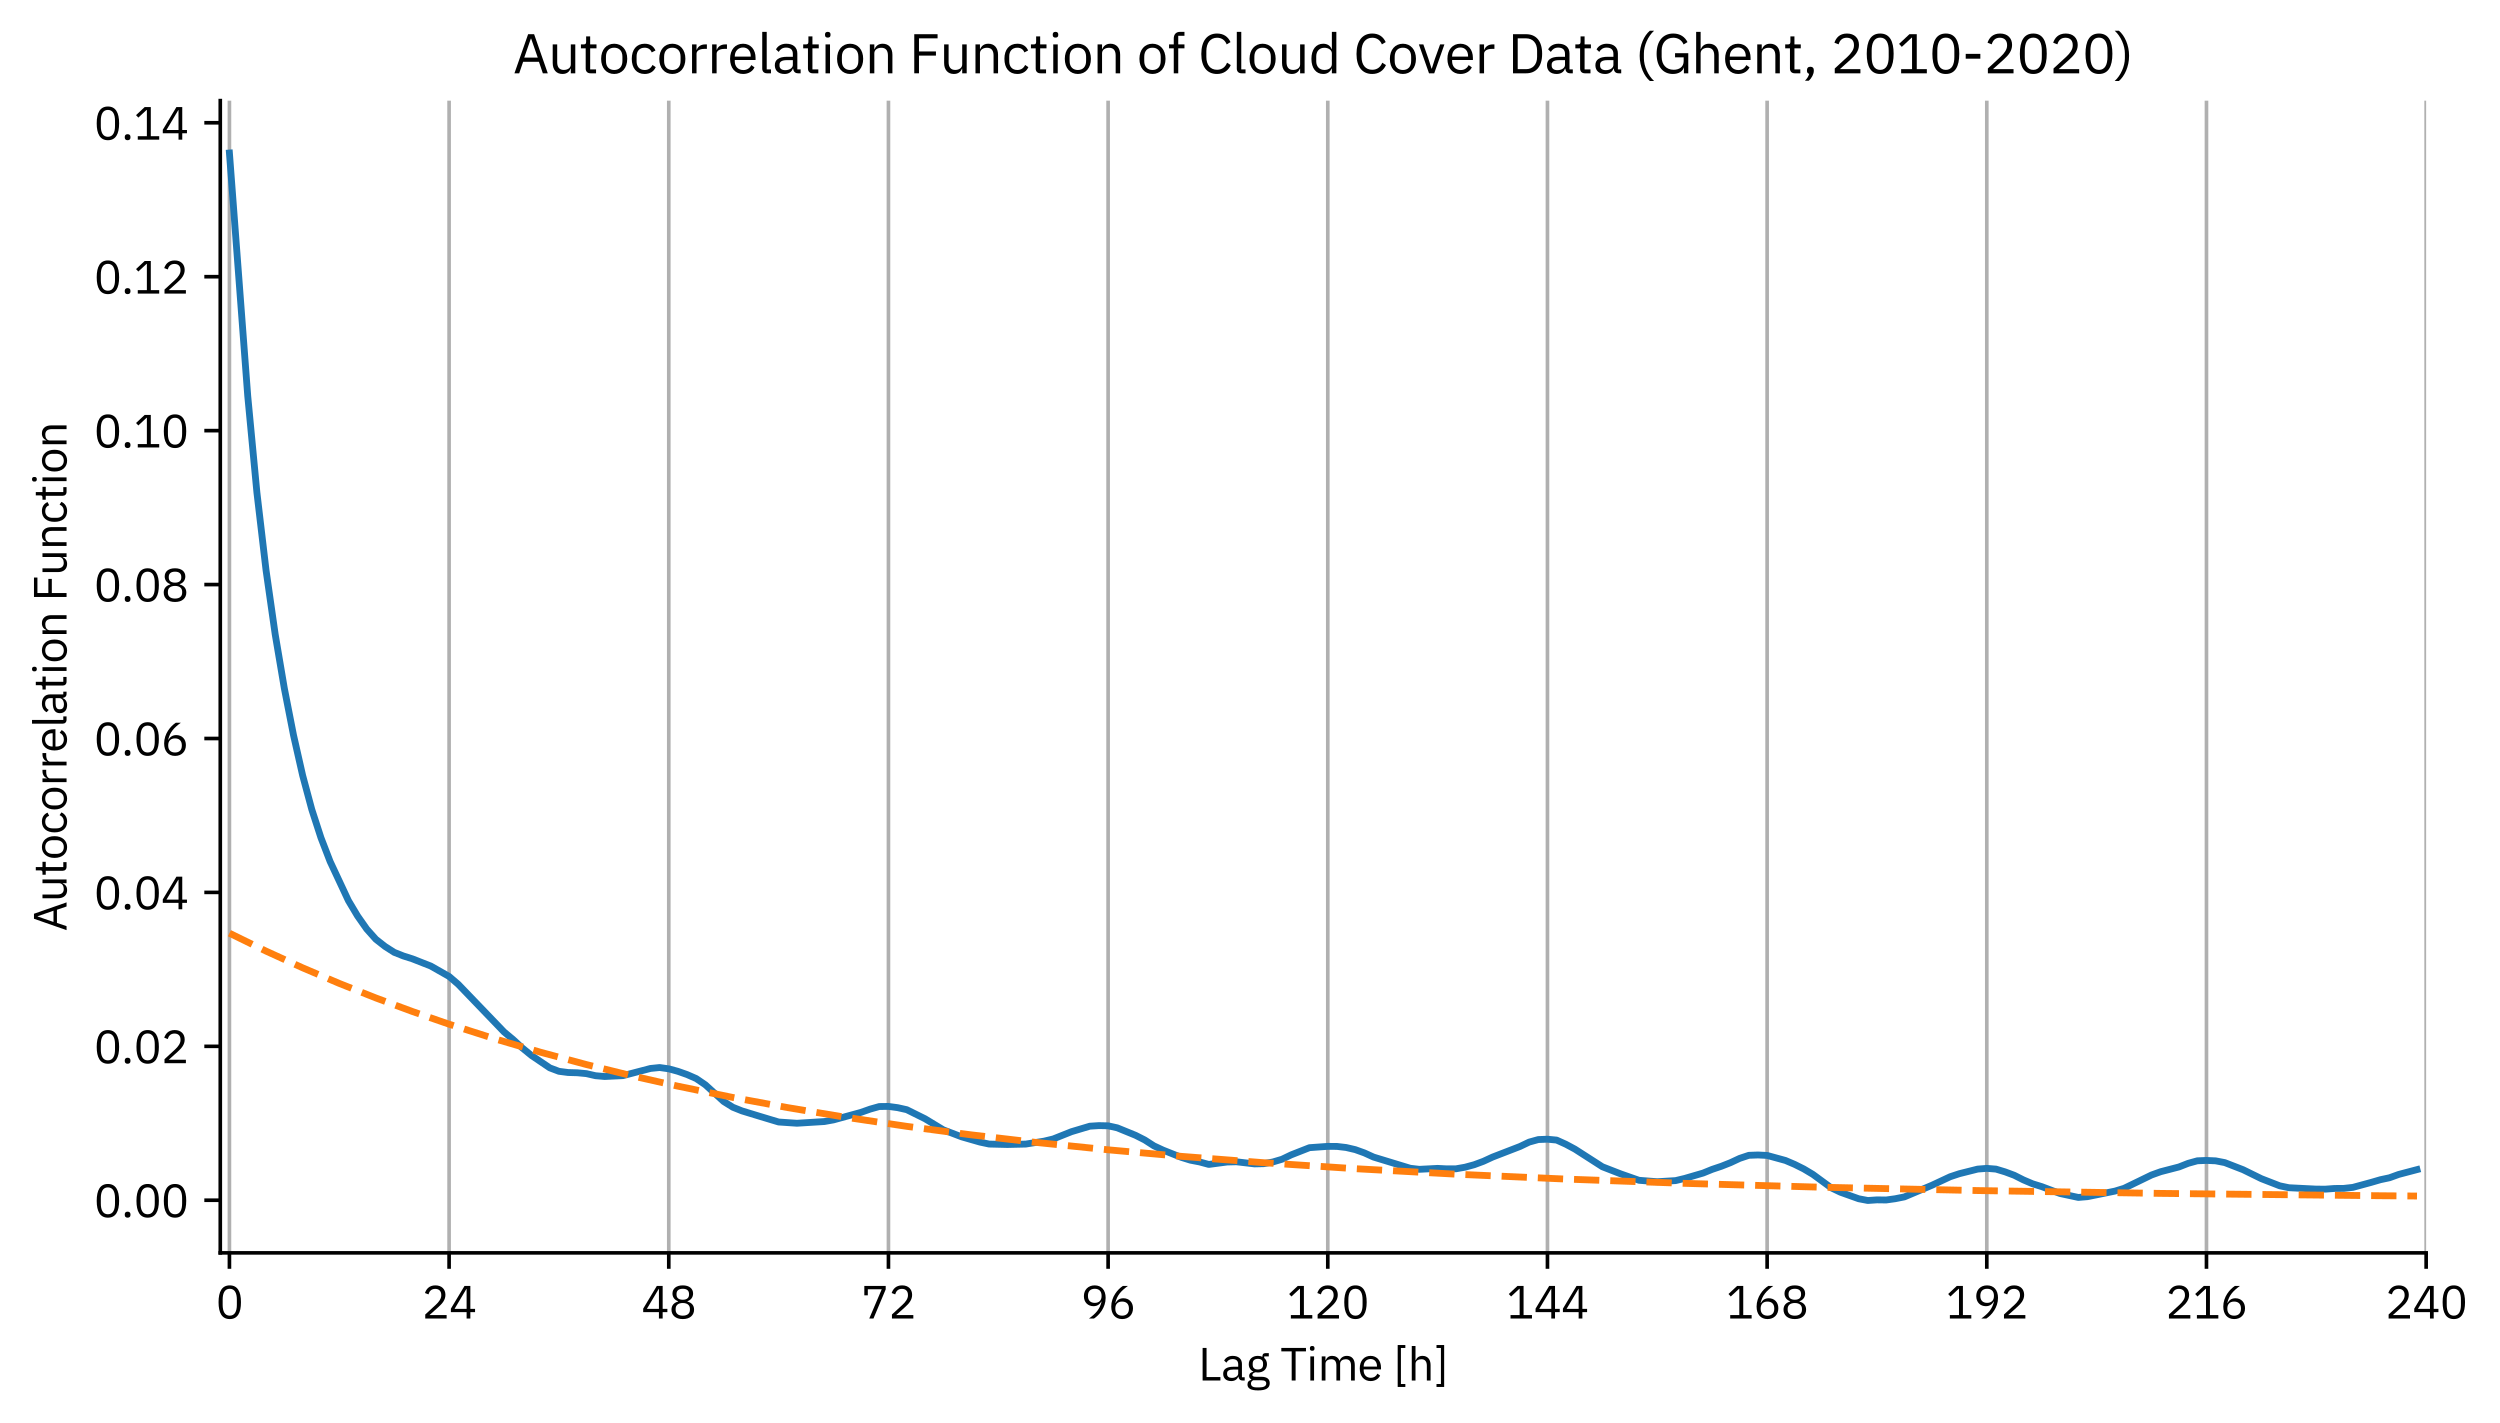 <?xml version="1.0" encoding="utf-8" standalone="no"?>
<!DOCTYPE svg PUBLIC "-//W3C//DTD SVG 1.1//EN"
  "http://www.w3.org/Graphics/SVG/1.1/DTD/svg11.dtd">
<svg xmlns:xlink="http://www.w3.org/1999/xlink" width="548.4pt" height="312.15pt" viewBox="0 0 548.4 312.15" xmlns="http://www.w3.org/2000/svg" version="1.1">
 <defs>
  <style type="text/css">*{stroke-linejoin: round; stroke-linecap: butt}</style>
 </defs>
 <g id="figure_1">
  <g id="patch_1">
   <path d="M 0 312.15 
L 548.4 312.15 
L 548.4 0 
L 0 0 
z
" style="fill: #ffffff"/>
  </g>
  <g id="axes_1">
   <g id="patch_2">
    <path d="M 48.32 274.829 
L 532.2 274.829 
L 532.2 22.08 
L 48.32 22.08 
z
" style="fill: #ffffff"/>
   </g>
   <g id="matplotlib.axis_1">
    <g id="xtick_1">
     <g id="line2d_1">
      <path d="M 50.328 274.829 
L 50.328 22.08 
" clip-path="url(#p2a6c4d938b)" style="fill: none; stroke: #b0b0b0; stroke-width: 0.8; stroke-linecap: square"/>
     </g>
     <g id="line2d_2">
      <defs>
       <path id="m2687a5e712" d="M 0 0 
L 0 3.5 
" style="stroke: #000000; stroke-width: 0.8"/>
      </defs>
      <g>
       <use xlink:href="#m2687a5e712" x="50.328" y="274.829" style="stroke: #000000; stroke-width: 0.8"/>
      </g>
     </g>
     <g id="text_1">
      <!-- 0 -->
      <g transform="translate(47.328 289.229) scale(0.1 -0.1)">
       <defs>
        <path id="IBMPlexSans-30" d="M 1920 -77 
C 2989 -77 3456 774 3456 2234 
C 3456 3693 2989 4544 1920 4544 
C 851 4544 384 3693 384 2234 
C 384 774 851 -77 1920 -77 
z
M 1920 390 
C 1222 390 947 1005 947 1869 
L 947 2598 
C 947 3462 1222 4077 1920 4077 
C 2618 4077 2893 3462 2893 2598 
L 2893 1869 
C 2893 1005 2618 390 1920 390 
z
" transform="scale(0.016)"/>
       </defs>
       <use xlink:href="#IBMPlexSans-30"/>
      </g>
     </g>
    </g>
    <g id="xtick_2">
     <g id="line2d_3">
      <path d="M 98.515 274.829 
L 98.515 22.08 
" clip-path="url(#p2a6c4d938b)" style="fill: none; stroke: #b0b0b0; stroke-width: 0.8; stroke-linecap: square"/>
     </g>
     <g id="line2d_4">
      <g>
       <use xlink:href="#m2687a5e712" x="98.515" y="274.829" style="stroke: #000000; stroke-width: 0.8"/>
      </g>
     </g>
     <g id="text_2">
      <!-- 24 -->
      <g transform="translate(92.515 289.229) scale(0.1 -0.1)">
       <defs>
        <path id="IBMPlexSans-32" d="M 3411 474 
L 1062 474 
L 2266 1555 
C 2835 2067 3245 2554 3245 3245 
C 3245 4006 2746 4544 1875 4544 
C 1011 4544 614 4019 442 3494 
L 922 3309 
C 1043 3731 1299 4064 1850 4064 
C 2400 4064 2675 3725 2675 3232 
L 2675 3155 
C 2675 2726 2355 2278 1939 1894 
L 480 550 
L 480 0 
L 3411 0 
L 3411 474 
z
" transform="scale(0.016)"/>
        <path id="IBMPlexSans-34" d="M 2912 0 
L 2912 877 
L 3558 877 
L 3558 1325 
L 2912 1325 
L 2912 4467 
L 2112 4467 
L 243 1350 
L 243 877 
L 2400 877 
L 2400 0 
L 2912 0 
z
M 2368 4051 
L 2400 4051 
L 2400 1325 
L 749 1325 
L 2368 4051 
z
" transform="scale(0.016)"/>
       </defs>
       <use xlink:href="#IBMPlexSans-32"/>
       <use xlink:href="#IBMPlexSans-34" transform="translate(60 0)"/>
      </g>
     </g>
    </g>
    <g id="xtick_3">
     <g id="line2d_5">
      <path d="M 146.702 274.829 
L 146.702 22.08 
" clip-path="url(#p2a6c4d938b)" style="fill: none; stroke: #b0b0b0; stroke-width: 0.8; stroke-linecap: square"/>
     </g>
     <g id="line2d_6">
      <g>
       <use xlink:href="#m2687a5e712" x="146.702" y="274.829" style="stroke: #000000; stroke-width: 0.8"/>
      </g>
     </g>
     <g id="text_3">
      <!-- 48 -->
      <g transform="translate(140.702 289.229) scale(0.1 -0.1)">
       <defs>
        <path id="IBMPlexSans-38" d="M 1920 -77 
C 2938 -77 3469 480 3469 1216 
C 3469 1824 3104 2176 2566 2323 
L 2566 2374 
C 3034 2534 3334 2912 3334 3424 
C 3334 4102 2810 4544 1920 4544 
C 1030 4544 506 4102 506 3424 
C 506 2912 806 2534 1274 2374 
L 1274 2323 
C 736 2176 371 1824 371 1216 
C 371 480 902 -77 1920 -77 
z
M 1920 390 
C 1299 390 941 685 941 1190 
L 941 1325 
C 941 1830 1299 2125 1920 2125 
C 2541 2125 2899 1830 2899 1325 
L 2899 1190 
C 2899 685 2541 390 1920 390 
z
M 1920 2573 
C 1363 2573 1062 2822 1062 3277 
L 1062 3373 
C 1062 3827 1363 4077 1920 4077 
C 2477 4077 2778 3827 2778 3373 
L 2778 3277 
C 2778 2822 2477 2573 1920 2573 
z
" transform="scale(0.016)"/>
       </defs>
       <use xlink:href="#IBMPlexSans-34"/>
       <use xlink:href="#IBMPlexSans-38" transform="translate(60 0)"/>
      </g>
     </g>
    </g>
    <g id="xtick_4">
     <g id="line2d_7">
      <path d="M 194.89 274.829 
L 194.89 22.08 
" clip-path="url(#p2a6c4d938b)" style="fill: none; stroke: #b0b0b0; stroke-width: 0.8; stroke-linecap: square"/>
     </g>
     <g id="line2d_8">
      <g>
       <use xlink:href="#m2687a5e712" x="194.89" y="274.829" style="stroke: #000000; stroke-width: 0.8"/>
      </g>
     </g>
     <g id="text_4">
      <!-- 72 -->
      <g transform="translate(188.89 289.229) scale(0.1 -0.1)">
       <defs>
        <path id="IBMPlexSans-37" d="M 1696 0 
L 3373 3994 
L 3373 4467 
L 442 4467 
L 442 3174 
L 922 3174 
L 922 4006 
L 2829 4006 
L 1120 0 
L 1696 0 
z
" transform="scale(0.016)"/>
       </defs>
       <use xlink:href="#IBMPlexSans-37"/>
       <use xlink:href="#IBMPlexSans-32" transform="translate(60 0)"/>
      </g>
     </g>
    </g>
    <g id="xtick_5">
     <g id="line2d_9">
      <path d="M 243.077 274.829 
L 243.077 22.08 
" clip-path="url(#p2a6c4d938b)" style="fill: none; stroke: #b0b0b0; stroke-width: 0.8; stroke-linecap: square"/>
     </g>
     <g id="line2d_10">
      <g>
       <use xlink:href="#m2687a5e712" x="243.077" y="274.829" style="stroke: #000000; stroke-width: 0.8"/>
      </g>
     </g>
     <g id="text_5">
      <!-- 96 -->
      <g transform="translate(237.077 289.229) scale(0.1 -0.1)">
       <defs>
        <path id="IBMPlexSans-39" d="M 3411 2829 
C 3411 3891 2842 4544 1914 4544 
C 1018 4544 429 3942 429 3066 
C 429 2221 979 1690 1747 1690 
C 2291 1690 2611 1965 2822 2330 
L 2854 2317 
C 2611 1280 2080 698 1126 0 
L 1818 0 
C 2534 467 3411 1504 3411 2829 
z
M 1920 2144 
C 1331 2144 986 2483 986 3085 
L 986 3136 
C 986 3738 1331 4077 1920 4077 
C 2509 4077 2854 3738 2854 3136 
L 2854 3085 
C 2854 2483 2509 2144 1920 2144 
z
" transform="scale(0.016)"/>
        <path id="IBMPlexSans-36" d="M 1926 -77 
C 2822 -77 3411 525 3411 1402 
C 3411 2246 2861 2778 2093 2778 
C 1549 2778 1229 2502 1018 2138 
L 986 2150 
C 1229 3187 1760 3770 2714 4467 
L 2022 4467 
C 1306 4000 429 2963 429 1638 
C 429 576 998 -77 1926 -77 
z
M 1920 390 
C 1331 390 986 730 986 1331 
L 986 1382 
C 986 1984 1331 2323 1920 2323 
C 2509 2323 2854 1984 2854 1382 
L 2854 1331 
C 2854 730 2509 390 1920 390 
z
" transform="scale(0.016)"/>
       </defs>
       <use xlink:href="#IBMPlexSans-39"/>
       <use xlink:href="#IBMPlexSans-36" transform="translate(60 0)"/>
      </g>
     </g>
    </g>
    <g id="xtick_6">
     <g id="line2d_11">
      <path d="M 291.264 274.829 
L 291.264 22.08 
" clip-path="url(#p2a6c4d938b)" style="fill: none; stroke: #b0b0b0; stroke-width: 0.8; stroke-linecap: square"/>
     </g>
     <g id="line2d_12">
      <g>
       <use xlink:href="#m2687a5e712" x="291.264" y="274.829" style="stroke: #000000; stroke-width: 0.8"/>
      </g>
     </g>
     <g id="text_6">
      <!-- 120 -->
      <g transform="translate(282.264 289.229) scale(0.1 -0.1)">
       <defs>
        <path id="IBMPlexSans-31" d="M 3501 0 
L 3501 474 
L 2349 474 
L 2349 4467 
L 1510 4467 
L 326 3360 
L 640 3021 
L 1766 4070 
L 1811 4070 
L 1811 474 
L 563 474 
L 563 0 
L 3501 0 
z
" transform="scale(0.016)"/>
       </defs>
       <use xlink:href="#IBMPlexSans-31"/>
       <use xlink:href="#IBMPlexSans-32" transform="translate(60 0)"/>
       <use xlink:href="#IBMPlexSans-30" transform="translate(120 0)"/>
      </g>
     </g>
    </g>
    <g id="xtick_7">
     <g id="line2d_13">
      <path d="M 339.451 274.829 
L 339.451 22.08 
" clip-path="url(#p2a6c4d938b)" style="fill: none; stroke: #b0b0b0; stroke-width: 0.8; stroke-linecap: square"/>
     </g>
     <g id="line2d_14">
      <g>
       <use xlink:href="#m2687a5e712" x="339.451" y="274.829" style="stroke: #000000; stroke-width: 0.8"/>
      </g>
     </g>
     <g id="text_7">
      <!-- 144 -->
      <g transform="translate(330.451 289.229) scale(0.1 -0.1)">
       <use xlink:href="#IBMPlexSans-31"/>
       <use xlink:href="#IBMPlexSans-34" transform="translate(60 0)"/>
       <use xlink:href="#IBMPlexSans-34" transform="translate(120 0)"/>
      </g>
     </g>
    </g>
    <g id="xtick_8">
     <g id="line2d_15">
      <path d="M 387.638 274.829 
L 387.638 22.08 
" clip-path="url(#p2a6c4d938b)" style="fill: none; stroke: #b0b0b0; stroke-width: 0.8; stroke-linecap: square"/>
     </g>
     <g id="line2d_16">
      <g>
       <use xlink:href="#m2687a5e712" x="387.638" y="274.829" style="stroke: #000000; stroke-width: 0.8"/>
      </g>
     </g>
     <g id="text_8">
      <!-- 168 -->
      <g transform="translate(378.638 289.229) scale(0.1 -0.1)">
       <use xlink:href="#IBMPlexSans-31"/>
       <use xlink:href="#IBMPlexSans-36" transform="translate(60 0)"/>
       <use xlink:href="#IBMPlexSans-38" transform="translate(120 0)"/>
      </g>
     </g>
    </g>
    <g id="xtick_9">
     <g id="line2d_17">
      <path d="M 435.825 274.829 
L 435.825 22.08 
" clip-path="url(#p2a6c4d938b)" style="fill: none; stroke: #b0b0b0; stroke-width: 0.8; stroke-linecap: square"/>
     </g>
     <g id="line2d_18">
      <g>
       <use xlink:href="#m2687a5e712" x="435.825" y="274.829" style="stroke: #000000; stroke-width: 0.8"/>
      </g>
     </g>
     <g id="text_9">
      <!-- 192 -->
      <g transform="translate(426.825 289.229) scale(0.1 -0.1)">
       <use xlink:href="#IBMPlexSans-31"/>
       <use xlink:href="#IBMPlexSans-39" transform="translate(60 0)"/>
       <use xlink:href="#IBMPlexSans-32" transform="translate(120 0)"/>
      </g>
     </g>
    </g>
    <g id="xtick_10">
     <g id="line2d_19">
      <path d="M 484.012 274.829 
L 484.012 22.08 
" clip-path="url(#p2a6c4d938b)" style="fill: none; stroke: #b0b0b0; stroke-width: 0.8; stroke-linecap: square"/>
     </g>
     <g id="line2d_20">
      <g>
       <use xlink:href="#m2687a5e712" x="484.012" y="274.829" style="stroke: #000000; stroke-width: 0.8"/>
      </g>
     </g>
     <g id="text_10">
      <!-- 216 -->
      <g transform="translate(475.012 289.229) scale(0.1 -0.1)">
       <use xlink:href="#IBMPlexSans-32"/>
       <use xlink:href="#IBMPlexSans-31" transform="translate(60 0)"/>
       <use xlink:href="#IBMPlexSans-36" transform="translate(120 0)"/>
      </g>
     </g>
    </g>
    <g id="xtick_11">
     <g id="line2d_21">
      <path d="M 532.2 274.829 
L 532.2 22.08 
" clip-path="url(#p2a6c4d938b)" style="fill: none; stroke: #b0b0b0; stroke-width: 0.8; stroke-linecap: square"/>
     </g>
     <g id="line2d_22">
      <g>
       <use xlink:href="#m2687a5e712" x="532.2" y="274.829" style="stroke: #000000; stroke-width: 0.8"/>
      </g>
     </g>
     <g id="text_11">
      <!-- 240 -->
      <g transform="translate(523.2 289.229) scale(0.1 -0.1)">
       <use xlink:href="#IBMPlexSans-32"/>
       <use xlink:href="#IBMPlexSans-34" transform="translate(60 0)"/>
       <use xlink:href="#IBMPlexSans-30" transform="translate(120 0)"/>
      </g>
     </g>
    </g>
    <g id="text_12">
     <!-- Lag Time [h] -->
     <g transform="translate(262.855 302.829) scale(0.1 -0.1)">
      <defs>
       <path id="IBMPlexSans-4c" d="M 3034 0 
L 3034 474 
L 1133 474 
L 1133 4467 
L 595 4467 
L 595 0 
L 3034 0 
z
" transform="scale(0.016)"/>
       <path id="IBMPlexSans-61" d="M 3232 0 
L 3232 448 
L 2854 448 
L 2854 2266 
C 2854 2963 2381 3379 1587 3379 
C 992 3379 595 3085 416 2733 
L 723 2445 
C 902 2746 1165 2938 1562 2938 
C 2086 2938 2342 2682 2342 2214 
L 2342 1888 
L 1690 1888 
C 730 1888 282 1542 282 922 
C 282 307 691 -77 1389 -77 
C 1850 -77 2202 134 2342 538 
L 2374 538 
C 2413 230 2566 0 2944 0 
L 3232 0 
z
M 1472 358 
C 1075 358 819 544 819 870 
L 819 1005 
C 819 1325 1082 1504 1664 1504 
L 2342 1504 
L 2342 960 
C 2342 621 1978 358 1472 358 
z
" transform="scale(0.016)"/>
       <path id="IBMPlexSans-67" d="M 3328 -365 
C 3328 179 2976 512 2157 512 
L 1453 512 
C 1152 512 947 563 947 762 
C 947 966 1165 1075 1382 1133 
C 1478 1114 1594 1101 1702 1101 
C 2458 1101 2950 1568 2950 2240 
C 2950 2592 2810 2886 2573 3091 
L 2573 3302 
L 3200 3302 
L 3200 3750 
L 2707 3750 
C 2432 3750 2323 3565 2323 3309 
L 2323 3251 
C 2144 3334 1933 3379 1696 3379 
C 947 3379 454 2912 454 2240 
C 454 1779 685 1414 1075 1229 
L 1075 1203 
C 742 1120 506 960 506 627 
C 506 403 614 256 800 166 
L 800 96 
C 474 6 275 -186 275 -544 
C 275 -1062 698 -1357 1728 -1357 
C 2790 -1357 3328 -1043 3328 -365 
z
M 2848 -403 
C 2848 -762 2515 -941 1946 -941 
L 1472 -941 
C 954 -941 755 -704 755 -416 
C 755 -211 851 -64 1062 32 
L 2163 32 
C 2675 32 2848 -141 2848 -403 
z
M 1702 1510 
C 1267 1510 992 1715 992 2150 
L 992 2330 
C 992 2765 1267 2970 1702 2970 
C 2138 2970 2413 2765 2413 2330 
L 2413 2150 
C 2413 1715 2138 1510 1702 1510 
z
" transform="scale(0.016)"/>
       <path id="IBMPlexSans-20" transform="scale(0.016)"/>
       <path id="IBMPlexSans-54" d="M 3520 3994 
L 3520 4467 
L 141 4467 
L 141 3994 
L 1562 3994 
L 1562 0 
L 2099 0 
L 2099 3994 
L 3520 3994 
z
" transform="scale(0.016)"/>
       <path id="IBMPlexSans-69" d="M 800 4077 
C 1018 4077 1114 4192 1114 4365 
L 1114 4448 
C 1114 4621 1018 4736 800 4736 
C 582 4736 486 4621 486 4448 
L 486 4365 
C 486 4192 582 4077 800 4077 
z
M 544 0 
L 1056 0 
L 1056 3302 
L 544 3302 
L 544 0 
z
" transform="scale(0.016)"/>
       <path id="IBMPlexSans-6d" d="M 1056 0 
L 1056 2291 
C 1056 2714 1440 2918 1843 2918 
C 2330 2918 2554 2618 2554 2029 
L 2554 0 
L 3066 0 
L 3066 2291 
C 3066 2714 3437 2918 3840 2918 
C 4339 2918 4563 2611 4563 2029 
L 4563 0 
L 5075 0 
L 5075 2118 
C 5075 2918 4672 3379 4000 3379 
C 3437 3379 3117 3066 2995 2707 
L 2982 2707 
C 2803 3181 2406 3379 1971 3379 
C 1459 3379 1229 3104 1082 2765 
L 1056 2765 
L 1056 3302 
L 544 3302 
L 544 0 
L 1056 0 
z
" transform="scale(0.016)"/>
       <path id="IBMPlexSans-65" d="M 1786 -77 
C 2406 -77 2880 230 3091 678 
L 2726 941 
C 2554 576 2234 371 1818 371 
C 1203 371 838 800 838 1370 
L 838 1523 
L 3213 1523 
L 3213 1766 
C 3213 2701 2669 3379 1786 3379 
C 890 3379 301 2701 301 1651 
C 301 602 890 -77 1786 -77 
z
M 1786 2950 
C 2310 2950 2662 2560 2662 1978 
L 2662 1907 
L 838 1907 
L 838 1952 
C 838 2528 1229 2950 1786 2950 
z
" transform="scale(0.016)"/>
       <path id="IBMPlexSans-5b" d="M 1645 -883 
L 1645 -480 
L 1037 -480 
L 1037 4461 
L 1645 4461 
L 1645 4864 
L 595 4864 
L 595 -883 
L 1645 -883 
z
" transform="scale(0.016)"/>
       <path id="IBMPlexSans-68" d="M 544 0 
L 1056 0 
L 1056 2291 
C 1056 2714 1453 2918 1862 2918 
C 2355 2918 2611 2618 2611 2029 
L 2611 0 
L 3123 0 
L 3123 2118 
C 3123 2918 2694 3379 2016 3379 
C 1523 3379 1242 3136 1082 2765 
L 1056 2765 
L 1056 4736 
L 544 4736 
L 544 0 
z
" transform="scale(0.016)"/>
       <path id="IBMPlexSans-5d" d="M 384 4864 
L 384 4461 
L 992 4461 
L 992 -480 
L 384 -480 
L 384 -883 
L 1434 -883 
L 1434 4864 
L 384 4864 
z
" transform="scale(0.016)"/>
      </defs>
      <use xlink:href="#IBMPlexSans-4c"/>
      <use xlink:href="#IBMPlexSans-61" transform="translate(50.1 0)"/>
      <use xlink:href="#IBMPlexSans-67" transform="translate(103.5 0)"/>
      <use xlink:href="#IBMPlexSans-20" transform="translate(156.3 0)"/>
      <use xlink:href="#IBMPlexSans-54" transform="translate(179.9 0)"/>
      <use xlink:href="#IBMPlexSans-69" transform="translate(237.1 0)"/>
      <use xlink:href="#IBMPlexSans-6d" transform="translate(262.1 0)"/>
      <use xlink:href="#IBMPlexSans-65" transform="translate(349.4 0)"/>
      <use xlink:href="#IBMPlexSans-20" transform="translate(404.3 0)"/>
      <use xlink:href="#IBMPlexSans-5b" transform="translate(427.9 0)"/>
      <use xlink:href="#IBMPlexSans-68" transform="translate(459.6 0)"/>
      <use xlink:href="#IBMPlexSans-5d" transform="translate(516.4 0)"/>
     </g>
    </g>
   </g>
   <g id="matplotlib.axis_2">
    <g id="ytick_1">
     <g id="line2d_23">
      <defs>
       <path id="m889dde0e1f" d="M 0 0 
L -3.5 0 
" style="stroke: #000000; stroke-width: 0.8"/>
      </defs>
      <g>
       <use xlink:href="#m889dde0e1f" x="48.32" y="263.287" style="stroke: #000000; stroke-width: 0.8"/>
      </g>
     </g>
     <g id="text_13">
      <!-- 0.00 -->
      <g transform="translate(20.6 266.987) scale(0.1 -0.1)">
       <defs>
        <path id="IBMPlexSans-2e" d="M 870 -77 
C 1139 -77 1261 77 1261 294 
L 1261 378 
C 1261 595 1139 749 870 749 
C 602 749 480 595 480 378 
L 480 294 
C 480 77 602 -77 870 -77 
z
" transform="scale(0.016)"/>
       </defs>
       <use xlink:href="#IBMPlexSans-30"/>
       <use xlink:href="#IBMPlexSans-2e" transform="translate(60 0)"/>
       <use xlink:href="#IBMPlexSans-30" transform="translate(87.2 0)"/>
       <use xlink:href="#IBMPlexSans-30" transform="translate(147.2 0)"/>
      </g>
     </g>
    </g>
    <g id="ytick_2">
     <g id="line2d_24">
      <g>
       <use xlink:href="#m889dde0e1f" x="48.32" y="229.522" style="stroke: #000000; stroke-width: 0.8"/>
      </g>
     </g>
     <g id="text_14">
      <!-- 0.02 -->
      <g transform="translate(20.6 233.222) scale(0.1 -0.1)">
       <use xlink:href="#IBMPlexSans-30"/>
       <use xlink:href="#IBMPlexSans-2e" transform="translate(60 0)"/>
       <use xlink:href="#IBMPlexSans-30" transform="translate(87.2 0)"/>
       <use xlink:href="#IBMPlexSans-32" transform="translate(147.2 0)"/>
      </g>
     </g>
    </g>
    <g id="ytick_3">
     <g id="line2d_25">
      <g>
       <use xlink:href="#m889dde0e1f" x="48.32" y="195.758" style="stroke: #000000; stroke-width: 0.8"/>
      </g>
     </g>
     <g id="text_15">
      <!-- 0.04 -->
      <g transform="translate(20.6 199.458) scale(0.1 -0.1)">
       <use xlink:href="#IBMPlexSans-30"/>
       <use xlink:href="#IBMPlexSans-2e" transform="translate(60 0)"/>
       <use xlink:href="#IBMPlexSans-30" transform="translate(87.2 0)"/>
       <use xlink:href="#IBMPlexSans-34" transform="translate(147.2 0)"/>
      </g>
     </g>
    </g>
    <g id="ytick_4">
     <g id="line2d_26">
      <g>
       <use xlink:href="#m889dde0e1f" x="48.32" y="161.993" style="stroke: #000000; stroke-width: 0.8"/>
      </g>
     </g>
     <g id="text_16">
      <!-- 0.06 -->
      <g transform="translate(20.6 165.693) scale(0.1 -0.1)">
       <use xlink:href="#IBMPlexSans-30"/>
       <use xlink:href="#IBMPlexSans-2e" transform="translate(60 0)"/>
       <use xlink:href="#IBMPlexSans-30" transform="translate(87.2 0)"/>
       <use xlink:href="#IBMPlexSans-36" transform="translate(147.2 0)"/>
      </g>
     </g>
    </g>
    <g id="ytick_5">
     <g id="line2d_27">
      <g>
       <use xlink:href="#m889dde0e1f" x="48.32" y="128.228" style="stroke: #000000; stroke-width: 0.8"/>
      </g>
     </g>
     <g id="text_17">
      <!-- 0.08 -->
      <g transform="translate(20.6 131.928) scale(0.1 -0.1)">
       <use xlink:href="#IBMPlexSans-30"/>
       <use xlink:href="#IBMPlexSans-2e" transform="translate(60 0)"/>
       <use xlink:href="#IBMPlexSans-30" transform="translate(87.2 0)"/>
       <use xlink:href="#IBMPlexSans-38" transform="translate(147.2 0)"/>
      </g>
     </g>
    </g>
    <g id="ytick_6">
     <g id="line2d_28">
      <g>
       <use xlink:href="#m889dde0e1f" x="48.32" y="94.463" style="stroke: #000000; stroke-width: 0.8"/>
      </g>
     </g>
     <g id="text_18">
      <!-- 0.10 -->
      <g transform="translate(20.6 98.163) scale(0.1 -0.1)">
       <use xlink:href="#IBMPlexSans-30"/>
       <use xlink:href="#IBMPlexSans-2e" transform="translate(60 0)"/>
       <use xlink:href="#IBMPlexSans-31" transform="translate(87.2 0)"/>
       <use xlink:href="#IBMPlexSans-30" transform="translate(147.2 0)"/>
      </g>
     </g>
    </g>
    <g id="ytick_7">
     <g id="line2d_29">
      <g>
       <use xlink:href="#m889dde0e1f" x="48.32" y="60.699" style="stroke: #000000; stroke-width: 0.8"/>
      </g>
     </g>
     <g id="text_19">
      <!-- 0.12 -->
      <g transform="translate(20.6 64.399) scale(0.1 -0.1)">
       <use xlink:href="#IBMPlexSans-30"/>
       <use xlink:href="#IBMPlexSans-2e" transform="translate(60 0)"/>
       <use xlink:href="#IBMPlexSans-31" transform="translate(87.2 0)"/>
       <use xlink:href="#IBMPlexSans-32" transform="translate(147.2 0)"/>
      </g>
     </g>
    </g>
    <g id="ytick_8">
     <g id="line2d_30">
      <g>
       <use xlink:href="#m889dde0e1f" x="48.32" y="26.934" style="stroke: #000000; stroke-width: 0.8"/>
      </g>
     </g>
     <g id="text_20">
      <!-- 0.14 -->
      <g transform="translate(20.6 30.634) scale(0.1 -0.1)">
       <use xlink:href="#IBMPlexSans-30"/>
       <use xlink:href="#IBMPlexSans-2e" transform="translate(60 0)"/>
       <use xlink:href="#IBMPlexSans-31" transform="translate(87.2 0)"/>
       <use xlink:href="#IBMPlexSans-34" transform="translate(147.2 0)"/>
      </g>
     </g>
    </g>
    <g id="text_21">
     <!-- Autocorrelation Function -->
     <g transform="translate(14.6 204.273) rotate(-90) scale(0.1 -0.1)">
      <defs>
       <path id="IBMPlexSans-41" d="M 3955 0 
L 2394 4467 
L 1709 4467 
L 147 0 
L 691 0 
L 1139 1318 
L 2944 1318 
L 3392 0 
L 3955 0 
z
M 2810 1792 
L 1267 1792 
L 2022 3968 
L 2054 3968 
L 2810 1792 
z
" transform="scale(0.016)"/>
       <path id="IBMPlexSans-75" d="M 2579 0 
L 3091 0 
L 3091 3302 
L 2579 3302 
L 2579 1018 
C 2579 582 2182 384 1779 384 
C 1286 384 1024 685 1024 1274 
L 1024 3302 
L 512 3302 
L 512 1184 
C 512 384 947 -77 1626 -77 
C 2176 -77 2426 224 2554 538 
L 2579 538 
L 2579 0 
z
" transform="scale(0.016)"/>
       <path id="IBMPlexSans-74" d="M 1914 0 
L 1914 448 
L 1242 448 
L 1242 2854 
L 1965 2854 
L 1965 3302 
L 1242 3302 
L 1242 4218 
L 781 4218 
L 781 3603 
C 781 3379 710 3302 493 3302 
L 186 3302 
L 186 2854 
L 730 2854 
L 730 544 
C 730 224 922 0 1274 0 
L 1914 0 
z
" transform="scale(0.016)"/>
       <path id="IBMPlexSans-6f" d="M 1792 -77 
C 2675 -77 3283 602 3283 1651 
C 3283 2701 2675 3379 1792 3379 
C 909 3379 301 2701 301 1651 
C 301 602 909 -77 1792 -77 
z
M 1792 378 
C 1242 378 851 717 851 1414 
L 851 1888 
C 851 2586 1242 2925 1792 2925 
C 2342 2925 2733 2586 2733 1888 
L 2733 1414 
C 2733 717 2342 378 1792 378 
z
" transform="scale(0.016)"/>
       <path id="IBMPlexSans-63" d="M 1773 -77 
C 2400 -77 2829 230 3040 704 
L 2669 954 
C 2490 576 2189 378 1773 378 
C 1165 378 851 794 851 1370 
L 851 1933 
C 851 2509 1165 2925 1773 2925 
C 2176 2925 2458 2726 2579 2387 
L 3008 2605 
C 2816 3059 2426 3379 1773 3379 
C 845 3379 301 2707 301 1651 
C 301 595 845 -77 1773 -77 
z
" transform="scale(0.016)"/>
       <path id="IBMPlexSans-72" d="M 1056 0 
L 1056 2240 
C 1056 2554 1389 2790 1939 2790 
L 2240 2790 
L 2240 3302 
L 2042 3302 
C 1504 3302 1203 3008 1088 2694 
L 1056 2694 
L 1056 3302 
L 544 3302 
L 544 0 
L 1056 0 
z
" transform="scale(0.016)"/>
       <path id="IBMPlexSans-6c" d="M 1542 0 
L 1542 448 
L 1056 448 
L 1056 4736 
L 544 4736 
L 544 531 
C 544 224 736 0 1088 0 
L 1542 0 
z
" transform="scale(0.016)"/>
       <path id="IBMPlexSans-6e" d="M 1056 0 
L 1056 2291 
C 1056 2714 1453 2918 1862 2918 
C 2355 2918 2611 2618 2611 2029 
L 2611 0 
L 3123 0 
L 3123 2118 
C 3123 2918 2694 3379 2016 3379 
C 1523 3379 1242 3136 1082 2765 
L 1056 2765 
L 1056 3302 
L 544 3302 
L 544 0 
L 1056 0 
z
" transform="scale(0.016)"/>
       <path id="IBMPlexSans-46" d="M 1133 0 
L 1133 2022 
L 3072 2022 
L 3072 2496 
L 1133 2496 
L 1133 3994 
L 3258 3994 
L 3258 4467 
L 595 4467 
L 595 0 
L 1133 0 
z
" transform="scale(0.016)"/>
      </defs>
      <use xlink:href="#IBMPlexSans-41"/>
      <use xlink:href="#IBMPlexSans-75" transform="translate(64.1 0)"/>
      <use xlink:href="#IBMPlexSans-74" transform="translate(120.9 0)"/>
      <use xlink:href="#IBMPlexSans-6f" transform="translate(156 0)"/>
      <use xlink:href="#IBMPlexSans-63" transform="translate(212 0)"/>
      <use xlink:href="#IBMPlexSans-6f" transform="translate(262.3 0)"/>
      <use xlink:href="#IBMPlexSans-72" transform="translate(318.3 0)"/>
      <use xlink:href="#IBMPlexSans-72" transform="translate(355 0)"/>
      <use xlink:href="#IBMPlexSans-65" transform="translate(391.7 0)"/>
      <use xlink:href="#IBMPlexSans-6c" transform="translate(446.6 0)"/>
      <use xlink:href="#IBMPlexSans-61" transform="translate(473.8 0)"/>
      <use xlink:href="#IBMPlexSans-74" transform="translate(527.2 0)"/>
      <use xlink:href="#IBMPlexSans-69" transform="translate(562.3 0)"/>
      <use xlink:href="#IBMPlexSans-6f" transform="translate(587.3 0)"/>
      <use xlink:href="#IBMPlexSans-6e" transform="translate(643.3 0)"/>
      <use xlink:href="#IBMPlexSans-20" transform="translate(700.1 0)"/>
      <use xlink:href="#IBMPlexSans-46" transform="translate(723.7 0)"/>
      <use xlink:href="#IBMPlexSans-75" transform="translate(779.6 0)"/>
      <use xlink:href="#IBMPlexSans-6e" transform="translate(836.4 0)"/>
      <use xlink:href="#IBMPlexSans-63" transform="translate(893.2 0)"/>
      <use xlink:href="#IBMPlexSans-74" transform="translate(943.5 0)"/>
      <use xlink:href="#IBMPlexSans-69" transform="translate(978.6 0)"/>
      <use xlink:href="#IBMPlexSans-6f" transform="translate(1003.6 0)"/>
      <use xlink:href="#IBMPlexSans-6e" transform="translate(1059.6 0)"/>
     </g>
    </g>
   </g>
   <g id="line2d_31">
    <path d="M 50.328 33.569 
L 54.344 86.864 
L 56.352 108.02 
L 58.359 125.089 
L 60.367 139.156 
L 62.375 151.021 
L 64.383 161.259 
L 66.39 170.113 
L 68.398 177.585 
L 70.406 183.774 
L 72.414 188.981 
L 76.429 197.564 
L 78.437 200.931 
L 80.445 203.794 
L 82.453 206.042 
L 84.461 207.615 
L 86.468 208.902 
L 88.476 209.699 
L 90.484 210.338 
L 94.5 211.914 
L 98.515 214.197 
L 100.523 215.918 
L 110.562 226.362 
L 112.57 228.044 
L 114.578 229.888 
L 116.585 231.53 
L 120.601 234.245 
L 122.609 235.004 
L 124.617 235.266 
L 126.624 235.323 
L 128.632 235.512 
L 130.64 235.969 
L 132.648 236.144 
L 136.663 235.952 
L 142.687 234.378 
L 144.695 234.172 
L 146.702 234.457 
L 148.71 235.008 
L 150.718 235.716 
L 152.726 236.597 
L 154.734 237.967 
L 158.749 241.627 
L 160.757 242.884 
L 162.765 243.689 
L 166.78 244.914 
L 170.796 246.123 
L 174.812 246.396 
L 180.835 246.021 
L 182.843 245.659 
L 188.866 244.008 
L 190.874 243.297 
L 192.882 242.729 
L 194.89 242.704 
L 196.897 242.974 
L 198.905 243.42 
L 202.921 245.412 
L 206.936 247.847 
L 210.952 249.378 
L 214.968 250.533 
L 216.975 250.96 
L 220.991 251.059 
L 225.006 250.965 
L 229.022 250.323 
L 231.03 249.843 
L 235.045 248.244 
L 239.061 247.041 
L 241.069 246.914 
L 243.077 246.959 
L 245.084 247.403 
L 249.1 249.042 
L 251.108 250.061 
L 253.116 251.352 
L 255.123 252.288 
L 259.139 253.881 
L 261.147 254.501 
L 263.155 254.888 
L 265.162 255.43 
L 269.178 254.9 
L 271.186 254.847 
L 275.201 255.314 
L 277.209 255.265 
L 279.217 254.889 
L 281.225 254.295 
L 283.233 253.33 
L 287.248 251.753 
L 291.264 251.467 
L 293.272 251.481 
L 295.279 251.714 
L 297.287 252.181 
L 299.295 252.902 
L 301.303 253.817 
L 309.334 256.266 
L 311.342 256.503 
L 315.357 256.295 
L 317.365 256.398 
L 319.373 256.389 
L 321.381 256.037 
L 323.389 255.491 
L 325.396 254.746 
L 327.404 253.82 
L 333.428 251.49 
L 335.435 250.531 
L 337.443 249.974 
L 339.451 249.898 
L 341.459 250.088 
L 343.467 250.992 
L 345.474 252.071 
L 351.498 255.94 
L 355.513 257.502 
L 359.529 258.909 
L 363.545 259.225 
L 367.56 258.977 
L 369.568 258.496 
L 373.584 257.325 
L 375.591 256.509 
L 377.599 255.834 
L 379.607 255.039 
L 381.615 254.103 
L 383.623 253.431 
L 385.63 253.356 
L 387.638 253.456 
L 391.654 254.557 
L 393.661 255.412 
L 395.669 256.414 
L 397.677 257.613 
L 401.693 260.555 
L 403.7 261.519 
L 407.716 262.956 
L 409.724 263.341 
L 411.732 263.203 
L 413.739 263.23 
L 415.747 262.951 
L 417.755 262.549 
L 423.778 260.005 
L 427.794 258.127 
L 429.802 257.462 
L 433.817 256.452 
L 435.825 256.294 
L 437.833 256.453 
L 439.841 257.062 
L 441.849 257.81 
L 443.856 258.822 
L 445.864 259.675 
L 447.872 260.297 
L 451.888 261.806 
L 455.903 262.672 
L 457.911 262.501 
L 463.934 261.282 
L 465.942 260.668 
L 471.966 257.744 
L 473.973 257.023 
L 477.989 255.98 
L 479.997 255.189 
L 482.005 254.632 
L 484.012 254.553 
L 486.02 254.642 
L 488.028 255.029 
L 492.044 256.587 
L 496.059 258.559 
L 500.075 260.117 
L 502.083 260.538 
L 508.106 260.841 
L 510.114 260.85 
L 512.122 260.702 
L 514.129 260.685 
L 516.137 260.46 
L 520.153 259.368 
L 522.161 258.782 
L 524.168 258.353 
L 526.176 257.624 
L 530.192 256.566 
L 530.192 256.566 
" clip-path="url(#p2a6c4d938b)" style="fill: none; stroke: #1f77b4; stroke-width: 1.5; stroke-linecap: square"/>
   </g>
   <g id="line2d_32">
    <path d="M 50.328 204.705 
L 58.359 208.635 
L 66.39 212.302 
L 74.422 215.722 
L 82.453 218.913 
L 90.484 221.89 
L 98.515 224.668 
L 108.554 227.879 
L 118.593 230.823 
L 128.632 233.522 
L 138.671 235.997 
L 148.71 238.266 
L 160.757 240.741 
L 172.804 242.971 
L 184.851 244.981 
L 198.905 247.076 
L 212.96 248.931 
L 227.014 250.574 
L 243.077 252.222 
L 259.139 253.657 
L 277.209 255.05 
L 297.287 256.363 
L 319.373 257.567 
L 343.467 258.642 
L 369.568 259.581 
L 399.685 260.431 
L 433.817 261.161 
L 473.973 261.784 
L 522.161 262.296 
L 530.192 262.363 
L 530.192 262.363 
" clip-path="url(#p2a6c4d938b)" style="fill: none; stroke-dasharray: 5.55,2.4; stroke-dashoffset: 0; stroke: #ff7f0e; stroke-width: 1.5"/>
   </g>
   <g id="patch_3">
    <path d="M 48.32 274.829 
L 48.32 22.08 
" style="fill: none; stroke: #000000; stroke-width: 0.8; stroke-linejoin: miter; stroke-linecap: square"/>
   </g>
   <g id="patch_4">
    <path d="M 48.32 274.829 
L 532.2 274.829 
" style="fill: none; stroke: #000000; stroke-width: 0.8; stroke-linejoin: miter; stroke-linecap: square"/>
   </g>
   <g id="text_22">
    <!-- Autocorrelation Function of Cloud Cover Data (Ghent, 2010-2020) -->
    <g transform="translate(112.567 16.08) scale(0.12 -0.12)">
     <defs>
      <path id="IBMPlexSans-66" d="M 723 0 
L 1235 0 
L 1235 2854 
L 1946 2854 
L 1946 3302 
L 1235 3302 
L 1235 4288 
L 1946 4288 
L 1946 4736 
L 1446 4736 
C 960 4736 723 4422 723 3968 
L 723 3302 
L 186 3302 
L 186 2854 
L 723 2854 
L 723 0 
z
" transform="scale(0.016)"/>
      <path id="IBMPlexSans-43" d="M 2170 -77 
C 2912 -77 3456 314 3738 941 
L 3309 1210 
C 3130 723 2739 403 2170 403 
C 1402 403 947 960 947 1875 
L 947 2541 
C 947 3456 1402 4064 2170 4064 
C 2720 4064 3091 3763 3270 3302 
L 3706 3565 
C 3424 4186 2912 4544 2170 4544 
C 1043 4544 371 3699 371 2208 
C 371 717 1043 -77 2170 -77 
z
" transform="scale(0.016)"/>
      <path id="IBMPlexSans-64" d="M 2656 0 
L 3168 0 
L 3168 4736 
L 2656 4736 
L 2656 2765 
L 2630 2765 
C 2458 3181 2118 3379 1664 3379 
C 838 3379 320 2707 320 1651 
C 320 595 838 -77 1664 -77 
C 2118 -77 2432 128 2630 538 
L 2656 538 
L 2656 0 
z
M 1805 384 
C 1229 384 870 781 870 1370 
L 870 1933 
C 870 2522 1229 2918 1805 2918 
C 2272 2918 2656 2650 2656 2285 
L 2656 1056 
C 2656 627 2272 384 1805 384 
z
" transform="scale(0.016)"/>
      <path id="IBMPlexSans-76" d="M 1869 0 
L 3034 3302 
L 2541 3302 
L 1952 1664 
L 1594 538 
L 1562 538 
L 1203 1664 
L 627 3302 
L 115 3302 
L 1274 0 
L 1869 0 
z
" transform="scale(0.016)"/>
      <path id="IBMPlexSans-44" d="M 595 0 
L 2093 0 
C 3206 0 3923 742 3923 2234 
C 3923 3725 3206 4467 2093 4467 
L 595 4467 
L 595 0 
z
M 1133 474 
L 1133 3994 
L 2093 3994 
C 2829 3994 3347 3482 3347 2598 
L 3347 1869 
C 3347 986 2829 474 2093 474 
L 1133 474 
z
" transform="scale(0.016)"/>
      <path id="IBMPlexSans-28" d="M 531 1997 
C 531 749 1056 -339 1690 -877 
L 2176 -877 
C 1485 -262 1011 819 1011 1715 
L 1011 2266 
C 1011 3162 1466 4224 2176 4864 
L 1690 4864 
C 1037 4307 531 3232 531 1997 
z
" transform="scale(0.016)"/>
      <path id="IBMPlexSans-47" d="M 3488 0 
L 3987 0 
L 3987 2298 
L 2477 2298 
L 2477 1824 
L 3462 1824 
L 3462 1382 
C 3462 723 2944 403 2323 403 
C 1472 403 947 992 947 1875 
L 947 2598 
C 947 3482 1485 4064 2272 4064 
C 2835 4064 3251 3770 3456 3296 
L 3898 3565 
C 3610 4147 3072 4544 2272 4544 
C 1126 4544 371 3718 371 2234 
C 371 736 1133 -77 2227 -77 
C 2906 -77 3360 237 3469 653 
L 3488 653 
L 3488 0 
z
" transform="scale(0.016)"/>
      <path id="IBMPlexSans-2c" d="M 870 749 
C 602 749 480 595 480 371 
L 480 282 
C 480 109 557 -19 730 -58 
C 659 -358 506 -582 250 -851 
L 678 -851 
C 1043 -538 1261 -64 1261 282 
L 1261 371 
C 1261 595 1139 749 870 749 
z
" transform="scale(0.016)"/>
      <path id="IBMPlexSans-2d" d="M 2112 1670 
L 2112 2221 
L 442 2221 
L 442 1670 
L 2112 1670 
z
" transform="scale(0.016)"/>
      <path id="IBMPlexSans-29" d="M 1613 1997 
C 1613 3232 1107 4307 454 4864 
L -32 4864 
C 678 4224 1133 3162 1133 2266 
L 1133 1715 
C 1133 819 659 -262 -32 -877 
L 454 -877 
C 1088 -339 1613 749 1613 1997 
z
" transform="scale(0.016)"/>
     </defs>
     <use xlink:href="#IBMPlexSans-41"/>
     <use xlink:href="#IBMPlexSans-75" transform="translate(64.1 0)"/>
     <use xlink:href="#IBMPlexSans-74" transform="translate(120.9 0)"/>
     <use xlink:href="#IBMPlexSans-6f" transform="translate(156 0)"/>
     <use xlink:href="#IBMPlexSans-63" transform="translate(212 0)"/>
     <use xlink:href="#IBMPlexSans-6f" transform="translate(262.3 0)"/>
     <use xlink:href="#IBMPlexSans-72" transform="translate(318.3 0)"/>
     <use xlink:href="#IBMPlexSans-72" transform="translate(355 0)"/>
     <use xlink:href="#IBMPlexSans-65" transform="translate(391.7 0)"/>
     <use xlink:href="#IBMPlexSans-6c" transform="translate(446.6 0)"/>
     <use xlink:href="#IBMPlexSans-61" transform="translate(473.8 0)"/>
     <use xlink:href="#IBMPlexSans-74" transform="translate(527.2 0)"/>
     <use xlink:href="#IBMPlexSans-69" transform="translate(562.3 0)"/>
     <use xlink:href="#IBMPlexSans-6f" transform="translate(587.3 0)"/>
     <use xlink:href="#IBMPlexSans-6e" transform="translate(643.3 0)"/>
     <use xlink:href="#IBMPlexSans-20" transform="translate(700.1 0)"/>
     <use xlink:href="#IBMPlexSans-46" transform="translate(723.7 0)"/>
     <use xlink:href="#IBMPlexSans-75" transform="translate(779.6 0)"/>
     <use xlink:href="#IBMPlexSans-6e" transform="translate(836.4 0)"/>
     <use xlink:href="#IBMPlexSans-63" transform="translate(893.2 0)"/>
     <use xlink:href="#IBMPlexSans-74" transform="translate(943.5 0)"/>
     <use xlink:href="#IBMPlexSans-69" transform="translate(978.6 0)"/>
     <use xlink:href="#IBMPlexSans-6f" transform="translate(1003.6 0)"/>
     <use xlink:href="#IBMPlexSans-6e" transform="translate(1059.6 0)"/>
     <use xlink:href="#IBMPlexSans-20" transform="translate(1116.4 0)"/>
     <use xlink:href="#IBMPlexSans-6f" transform="translate(1140 0)"/>
     <use xlink:href="#IBMPlexSans-66" transform="translate(1196 0)"/>
     <use xlink:href="#IBMPlexSans-20" transform="translate(1228.4 0)"/>
     <use xlink:href="#IBMPlexSans-43" transform="translate(1252 0)"/>
     <use xlink:href="#IBMPlexSans-6c" transform="translate(1314.1 0)"/>
     <use xlink:href="#IBMPlexSans-6f" transform="translate(1341.3 0)"/>
     <use xlink:href="#IBMPlexSans-75" transform="translate(1397.3 0)"/>
     <use xlink:href="#IBMPlexSans-64" transform="translate(1454.1 0)"/>
     <use xlink:href="#IBMPlexSans-20" transform="translate(1512.1 0)"/>
     <use xlink:href="#IBMPlexSans-43" transform="translate(1535.7 0)"/>
     <use xlink:href="#IBMPlexSans-6f" transform="translate(1597.8 0)"/>
     <use xlink:href="#IBMPlexSans-76" transform="translate(1653.8 0)"/>
     <use xlink:href="#IBMPlexSans-65" transform="translate(1703 0)"/>
     <use xlink:href="#IBMPlexSans-72" transform="translate(1757.9 0)"/>
     <use xlink:href="#IBMPlexSans-20" transform="translate(1794.6 0)"/>
     <use xlink:href="#IBMPlexSans-44" transform="translate(1818.2 0)"/>
     <use xlink:href="#IBMPlexSans-61" transform="translate(1885.3 0)"/>
     <use xlink:href="#IBMPlexSans-74" transform="translate(1938.7 0)"/>
     <use xlink:href="#IBMPlexSans-61" transform="translate(1973.8 0)"/>
     <use xlink:href="#IBMPlexSans-20" transform="translate(2027.2 0)"/>
     <use xlink:href="#IBMPlexSans-28" transform="translate(2050.8 0)"/>
     <use xlink:href="#IBMPlexSans-47" transform="translate(2084.3 0)"/>
     <use xlink:href="#IBMPlexSans-68" transform="translate(2153.8 0)"/>
     <use xlink:href="#IBMPlexSans-65" transform="translate(2210.6 0)"/>
     <use xlink:href="#IBMPlexSans-6e" transform="translate(2265.5 0)"/>
     <use xlink:href="#IBMPlexSans-74" transform="translate(2322.3 0)"/>
     <use xlink:href="#IBMPlexSans-2c" transform="translate(2357.399 0)"/>
     <use xlink:href="#IBMPlexSans-20" transform="translate(2384.599 0)"/>
     <use xlink:href="#IBMPlexSans-32" transform="translate(2408.199 0)"/>
     <use xlink:href="#IBMPlexSans-30" transform="translate(2468.199 0)"/>
     <use xlink:href="#IBMPlexSans-31" transform="translate(2528.199 0)"/>
     <use xlink:href="#IBMPlexSans-30" transform="translate(2588.199 0)"/>
     <use xlink:href="#IBMPlexSans-2d" transform="translate(2648.199 0)"/>
     <use xlink:href="#IBMPlexSans-32" transform="translate(2688.099 0)"/>
     <use xlink:href="#IBMPlexSans-30" transform="translate(2748.099 0)"/>
     <use xlink:href="#IBMPlexSans-32" transform="translate(2808.099 0)"/>
     <use xlink:href="#IBMPlexSans-30" transform="translate(2868.099 0)"/>
     <use xlink:href="#IBMPlexSans-29" transform="translate(2928.099 0)"/>
    </g>
   </g>
  </g>
 </g>
 <defs>
  <clipPath id="p2a6c4d938b">
   <rect x="48.32" y="22.08" width="483.879" height="252.749"/>
  </clipPath>
 </defs>
</svg>